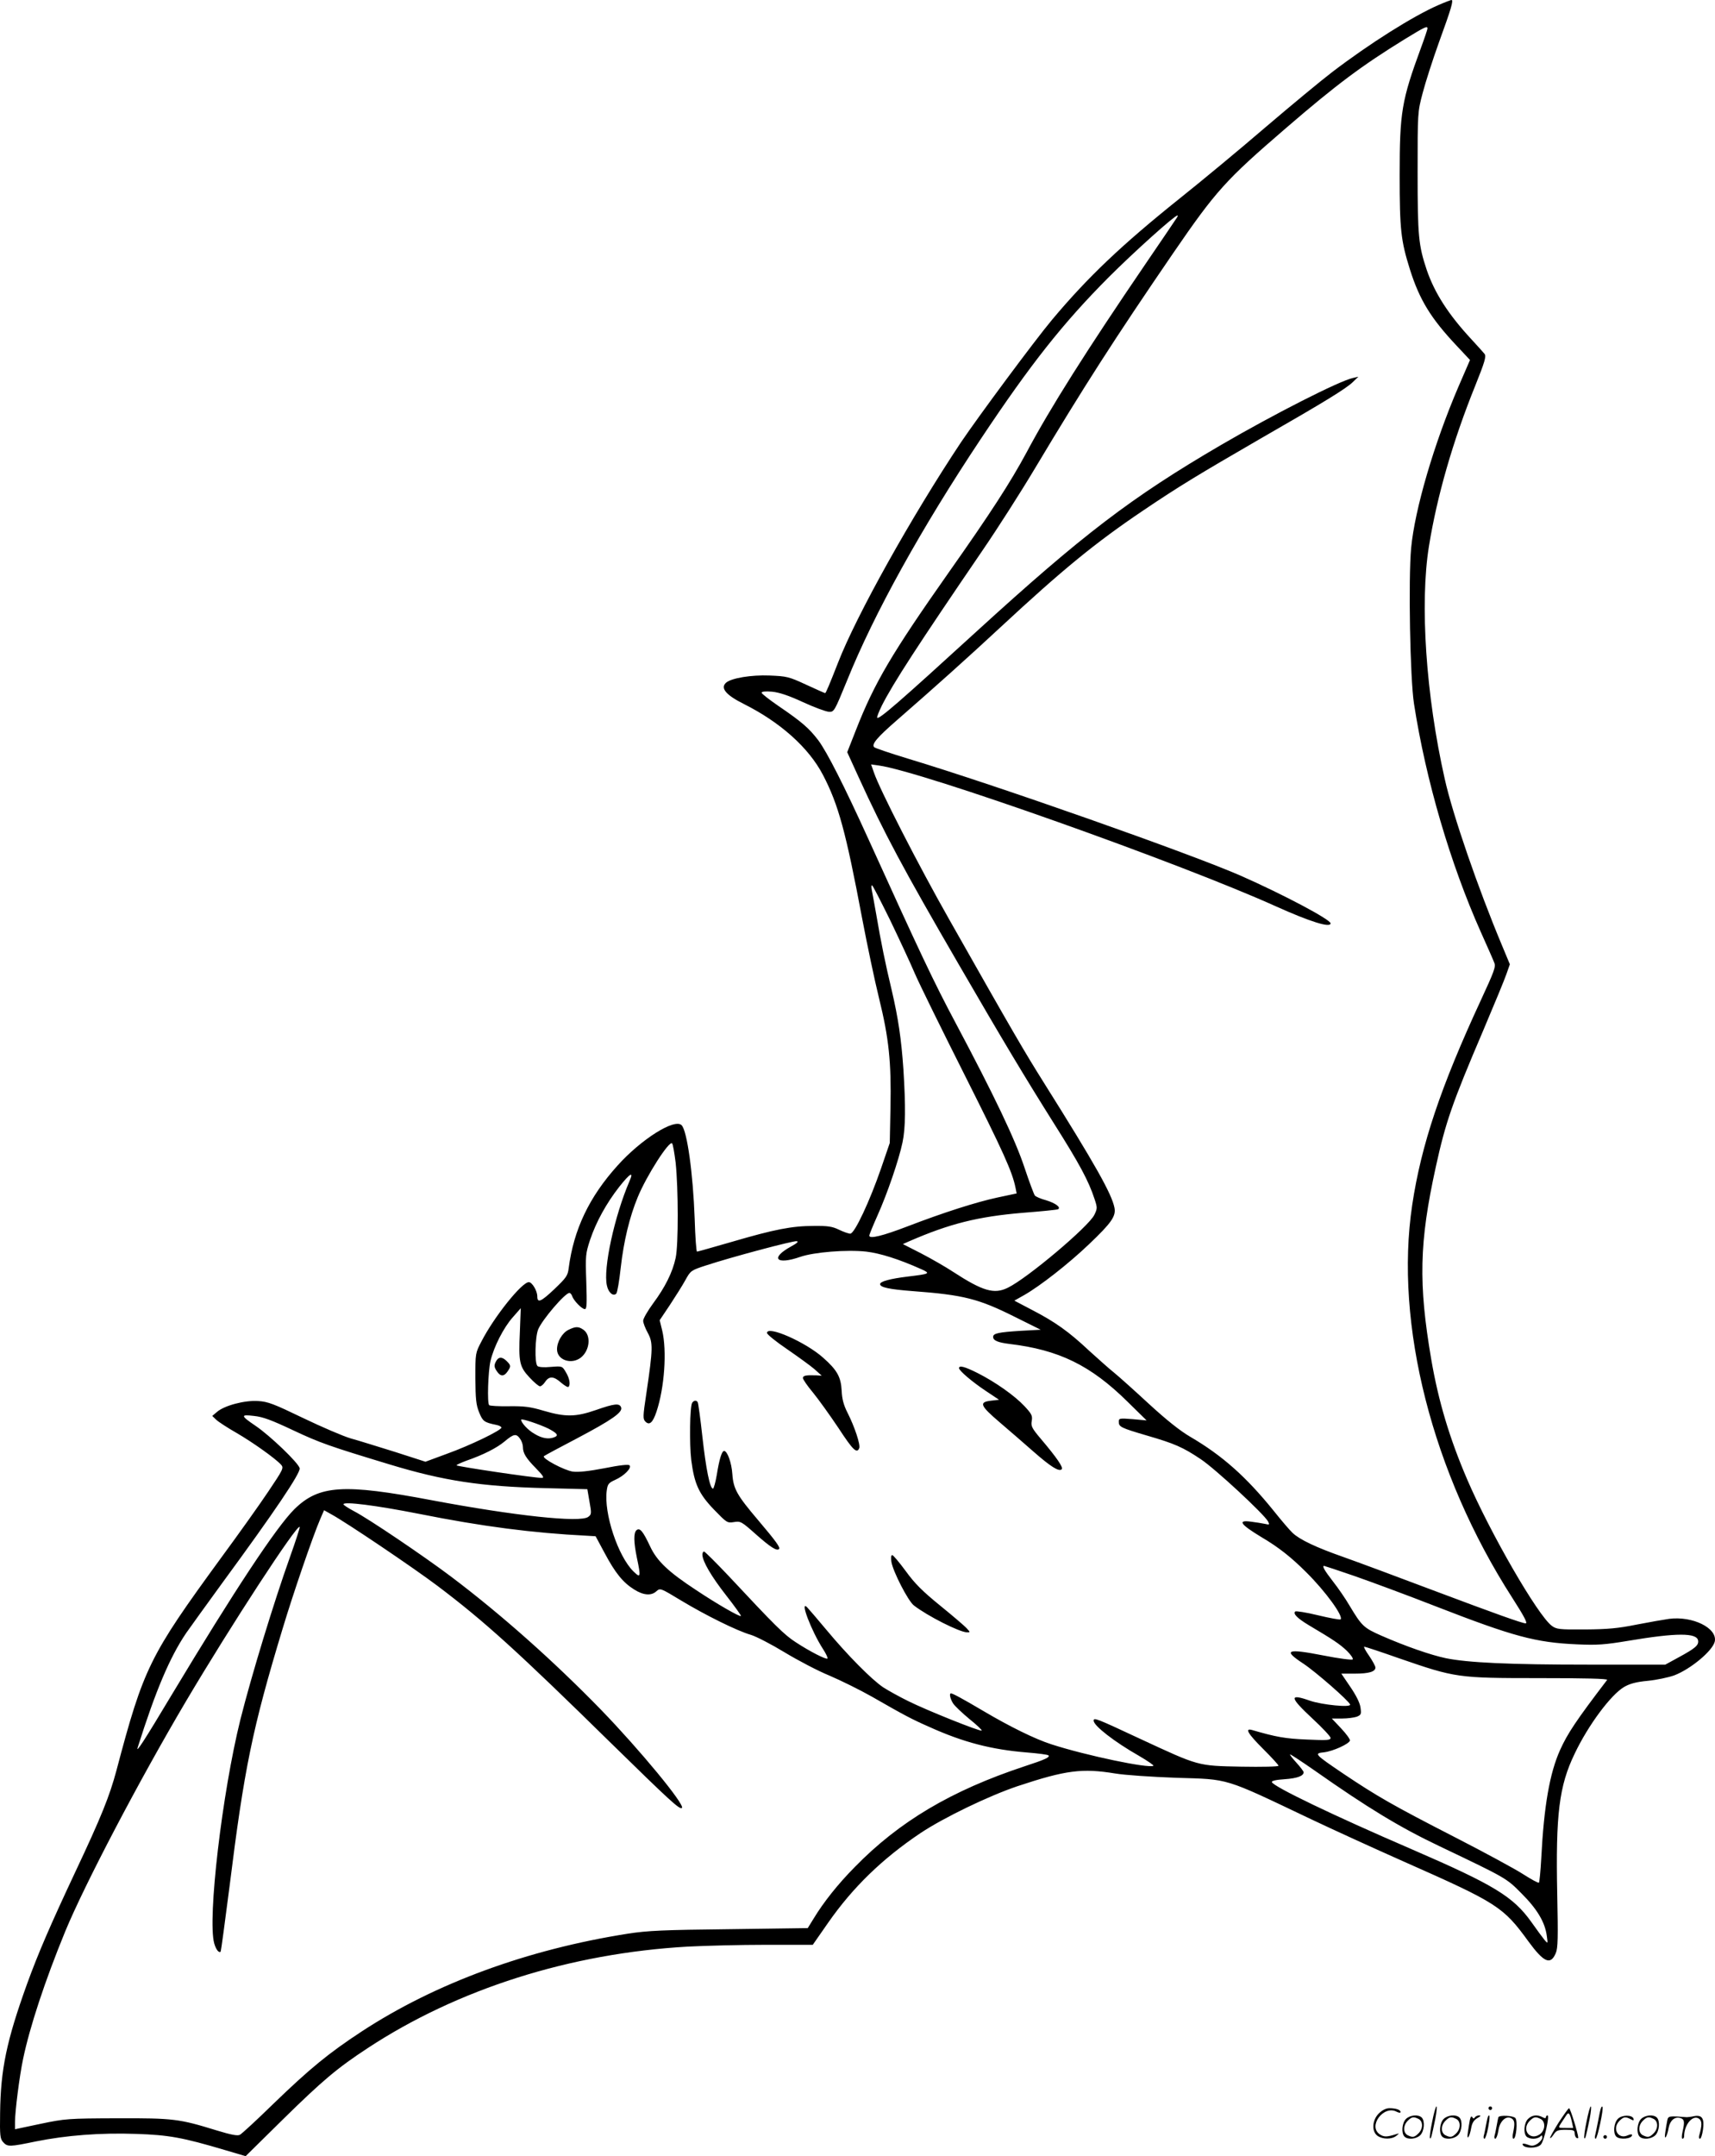 <svg version="1.0" xmlns="http://www.w3.org/2000/svg"
  viewBox="0 0 955.565 1200.63"
 preserveAspectRatio="xMidYMid meet">
<g transform="translate(-0.64,1200.965) scale(0.1,-0.1)"
fill="#000000" stroke="none">
<path d="M8020 11981 c-140 -61 -383 -214 -590 -372 -63 -48 -232 -188 -375
-310 -143 -123 -357 -300 -475 -394 -325 -260 -513 -439 -711 -675 -98 -117
-410 -538 -508 -683 -275 -413 -583 -964 -685 -1227 -47 -120 -68 -170 -72
-170 -2 0 -50 21 -106 47 -97 45 -108 47 -204 51 -102 4 -210 -14 -241 -39
-35 -30 -3 -69 97 -119 204 -102 363 -244 442 -396 86 -165 127 -315 218 -798
28 -147 70 -347 94 -444 55 -223 69 -356 64 -609 l-4 -198 -48 -140 c-63 -183
-148 -365 -172 -365 -10 0 -38 10 -63 22 -37 18 -62 22 -141 21 -121 0 -218
-19 -454 -88 -104 -30 -192 -55 -196 -55 -4 0 -10 82 -13 183 -9 250 -42 491
-73 521 -39 39 -225 -78 -357 -225 -158 -175 -244 -356 -272 -571 -5 -42 -13
-53 -81 -118 -74 -70 -94 -78 -94 -39 0 31 -29 79 -47 79 -39 0 -193 -192
-264 -330 -34 -65 -34 -65 -34 -205 1 -116 4 -149 21 -190 20 -50 28 -56 96
-70 16 -3 28 -10 28 -15 0 -15 -173 -99 -304 -146 l-119 -44 -171 55 c-94 29
-205 64 -246 75 -41 12 -160 63 -264 113 -164 79 -197 92 -252 95 -74 5 -188
-25 -229 -61 l-26 -22 23 -22 c13 -12 64 -45 113 -73 88 -51 215 -141 248
-177 15 -18 11 -26 -71 -148 -48 -72 -167 -239 -265 -372 -398 -545 -430 -609
-582 -1183 -38 -142 -85 -259 -227 -560 -140 -298 -209 -457 -272 -631 -113
-314 -146 -472 -149 -715 -2 -127 0 -144 17 -163 24 -27 37 -26 182 4 169 34
359 49 559 42 182 -6 259 -20 495 -90 l115 -34 205 202 c224 220 305 288 474
399 502 330 1129 529 1786 566 96 5 292 10 435 10 l260 0 85 122 c138 198 302
357 515 500 131 87 380 207 540 261 271 90 361 101 545 71 53 -9 203 -19 340
-24 299 -9 260 3 750 -230 118 -56 352 -163 519 -237 522 -231 553 -251 694
-445 86 -117 123 -133 152 -64 12 28 13 86 8 327 -9 446 10 603 97 783 75 158
202 329 276 372 31 18 67 28 132 34 50 5 115 19 146 30 93 35 217 139 227 190
14 74 -124 142 -255 125 -28 -4 -109 -18 -181 -32 -104 -21 -161 -26 -287 -27
-144 -1 -159 1 -185 20 -78 57 -344 518 -472 816 -98 228 -160 435 -200 668
-72 422 -67 651 25 1070 55 251 91 355 264 760 61 144 120 286 130 316 l19 54
-45 108 c-132 315 -274 726 -318 925 -105 465 -139 976 -88 1294 45 279 133
586 259 897 53 132 61 161 51 175 -7 9 -40 45 -73 81 -129 139 -205 258 -249
386 -46 138 -51 188 -51 544 0 334 0 335 28 441 15 58 56 186 91 283 68 187
83 236 69 236 -4 -1 -37 -13 -73 -29z m-60 -130 c0 -5 -16 -53 -36 -107 -108
-294 -119 -358 -119 -709 0 -306 7 -365 57 -525 54 -171 117 -273 260 -425
l75 -80 -65 -150 c-136 -317 -243 -683 -263 -897 -16 -172 -6 -729 16 -868 66
-425 202 -889 372 -1270 36 -80 70 -157 75 -171 10 -22 0 -48 -75 -210 -223
-481 -332 -805 -382 -1139 -100 -664 112 -1495 557 -2187 68 -106 87 -143 75
-143 -19 0 -175 56 -497 177 -212 80 -446 167 -520 193 -151 53 -242 96 -282
134 -15 14 -63 70 -106 124 -153 189 -286 307 -464 411 -58 34 -133 94 -230
183 -79 73 -166 151 -193 173 -28 22 -90 78 -140 123 -114 107 -189 160 -316
226 l-101 53 55 31 c88 50 248 175 361 283 125 119 151 156 142 203 -15 77
-107 241 -393 696 -108 172 -168 274 -528 910 -172 303 -387 723 -419 817
l-16 46 43 -6 c240 -33 1676 -542 2214 -785 187 -84 303 -121 303 -94 0 21
-262 160 -500 265 -278 122 -1356 502 -1854 652 -99 30 -184 59 -189 64 -16
16 16 54 130 153 208 181 391 345 573 514 348 323 529 471 796 651 200 135
306 199 655 401 359 206 473 276 513 314 l31 30 -30 -7 c-76 -16 -445 -204
-735 -373 -502 -293 -772 -500 -1363 -1039 -427 -390 -543 -491 -553 -480 -3
3 9 33 26 68 63 124 197 331 561 864 83 121 214 326 291 455 273 456 443 721
771 1200 239 348 292 407 628 696 283 244 423 348 663 496 113 69 126 75 126
59z m-1396 -1053 c-4 -7 -83 -123 -175 -258 -330 -484 -531 -802 -663 -1050
-90 -167 -200 -337 -432 -666 -318 -452 -415 -615 -519 -881 l-48 -122 63
-138 c144 -315 249 -511 558 -1043 244 -421 369 -629 530 -885 143 -226 194
-321 227 -422 16 -48 16 -53 -1 -88 -30 -64 -374 -354 -482 -406 -76 -38 -140
-19 -306 89 -41 27 -121 73 -177 102 l-102 52 34 15 c227 99 385 138 633 159
104 8 193 17 198 20 17 11 -15 34 -67 50 -30 8 -58 20 -63 27 -5 7 -31 76 -57
154 -52 157 -168 400 -385 808 -120 225 -197 388 -484 1020 -136 299 -231 486
-280 552 -52 68 -91 102 -223 192 -51 35 -93 68 -93 73 0 7 21 9 58 6 40 -4
92 -21 172 -58 63 -29 128 -53 145 -54 29 -1 30 1 101 174 150 372 414 848
745 1345 279 419 459 646 713 901 139 139 367 344 383 344 3 0 1 -6 -3 -12z
m-1599 -3910 c51 -106 114 -241 139 -300 26 -60 152 -316 280 -570 212 -422
263 -533 281 -624 l6 -30 -108 -23 c-120 -26 -301 -84 -499 -160 -138 -53
-214 -72 -214 -52 0 6 21 57 46 113 54 120 119 310 139 406 17 79 18 201 5
407 -12 173 -29 285 -65 440 -35 145 -61 274 -85 415 -11 63 -23 127 -26 143
-3 15 -3 27 1 27 4 0 48 -87 100 -192z m-1194 -1353 c15 -143 16 -457 0 -530
-17 -80 -59 -164 -126 -254 -30 -41 -55 -84 -55 -96 0 -12 12 -43 26 -68 29
-54 29 -86 -8 -335 -20 -132 -20 -144 -5 -159 22 -22 41 -5 61 55 45 134 59
340 32 453 l-14 57 57 85 c31 47 70 109 86 138 29 53 32 55 115 82 140 46 488
139 506 135 12 -2 0 -12 -33 -30 -118 -65 -81 -104 53 -57 76 26 258 41 367
29 76 -9 180 -41 307 -98 53 -24 48 -26 -76 -41 -98 -12 -154 -27 -154 -42 0
-18 51 -29 182 -39 284 -21 368 -43 568 -143 l145 -72 -111 -6 c-125 -8 -154
-14 -154 -34 0 -20 26 -31 90 -39 277 -33 453 -119 659 -322 l106 -104 -77 7
c-75 6 -78 5 -78 -15 0 -28 13 -34 156 -76 155 -45 201 -65 301 -132 80 -53
353 -306 375 -347 9 -18 8 -19 -18 -13 -16 3 -50 9 -76 12 -79 11 -62 -14 57
-86 95 -56 165 -111 250 -196 107 -106 208 -245 191 -262 -4 -3 -60 7 -126 23
-66 16 -123 25 -127 21 -13 -13 12 -38 77 -77 135 -80 171 -104 211 -142 22
-22 37 -43 32 -48 -4 -4 -77 5 -162 22 -205 40 -229 31 -113 -45 67 -44 254
-207 261 -228 6 -18 -155 -2 -223 21 -119 42 -115 20 14 -100 55 -51 100 -99
100 -107 0 -13 -20 -14 -132 -9 -121 5 -171 14 -305 53 -43 12 -24 -20 62
-106 47 -47 85 -88 85 -93 0 -5 -93 -7 -207 -5 -246 5 -234 2 -564 155 -244
114 -259 120 -259 101 0 -28 116 -118 253 -196 48 -28 84 -53 80 -55 -26 -16
-375 57 -567 119 -91 29 -232 98 -384 188 -110 65 -167 96 -177 96 -11 0 -4
-31 12 -56 9 -14 49 -52 90 -86 41 -33 72 -62 69 -65 -7 -7 -307 113 -409 164
-49 24 -112 59 -140 77 -65 44 -198 178 -317 321 -51 61 -99 117 -107 125 -42
41 24 -132 89 -233 17 -26 28 -50 25 -53 -7 -7 -98 39 -177 91 -64 41 -115 92
-373 368 -71 75 -133 137 -138 137 -5 0 -9 -8 -9 -17 0 -37 50 -122 133 -228
47 -60 84 -112 82 -114 -7 -6 -134 67 -251 145 -154 101 -217 161 -255 242
-40 85 -57 106 -76 91 -17 -15 -16 -66 2 -154 23 -108 21 -115 -19 -76 -86 84
-166 324 -149 450 5 37 10 43 47 60 50 22 94 67 80 81 -6 6 -55 1 -139 -16
-89 -17 -145 -23 -177 -19 -48 7 -174 74 -161 86 5 4 88 49 186 100 193 102
255 145 244 172 -9 24 -37 21 -140 -15 -113 -39 -169 -40 -292 -4 -74 22 -107
26 -193 25 -57 -1 -106 2 -110 6 -12 11 -6 186 7 245 19 81 74 188 125 245
l44 50 -5 -131 c-8 -170 -2 -195 54 -255 25 -27 51 -49 58 -49 7 0 20 11 29
25 22 33 48 32 89 -5 19 -16 37 -27 41 -23 12 12 6 48 -15 82 -20 34 -20 34
-84 29 -39 -4 -68 -1 -74 5 -17 17 -13 162 4 204 23 55 150 203 174 203 5 0
12 -8 15 -17 8 -25 54 -73 71 -73 11 0 12 27 8 153 -5 146 -4 155 21 232 34
101 91 204 162 295 61 77 83 90 58 33 -84 -195 -148 -489 -126 -582 8 -39 35
-62 52 -45 6 6 17 71 25 145 17 149 49 282 95 393 50 121 175 315 191 299 5
-5 13 -53 20 -108z m-2131 -1490 c149 -70 200 -88 537 -190 303 -92 511 -123
865 -132 l237 -6 12 -70 c12 -65 11 -71 -7 -84 -43 -34 -410 6 -869 92 -495
94 -631 85 -768 -49 -101 -100 -335 -454 -682 -1031 -157 -262 -204 -334 -191
-295 100 316 178 500 269 635 23 33 114 159 202 280 290 395 438 614 431 639
-7 30 -164 180 -243 234 -87 59 -88 66 -12 57 50 -5 98 -23 219 -80z m1423 9
c49 -26 58 -38 31 -48 -31 -12 -68 -6 -109 19 -36 20 -75 62 -75 79 0 9 104
-26 153 -50z m-159 -56 c9 -12 16 -33 16 -46 0 -34 16 -61 73 -119 41 -42 47
-53 32 -53 -38 -1 -475 64 -475 70 0 3 24 14 53 25 96 33 172 72 215 108 51
43 65 45 86 15z m-564 -418 c355 -71 636 -107 935 -122 l50 -3 50 -93 c59
-111 102 -164 164 -203 52 -33 96 -37 125 -10 21 18 22 18 136 -51 136 -82
313 -170 390 -192 30 -9 115 -53 189 -98 73 -44 185 -103 249 -129 63 -27 169
-79 236 -117 183 -105 223 -126 321 -169 190 -86 347 -126 543 -142 62 -5 116
-12 120 -16 10 -10 -16 -23 -133 -61 -408 -135 -698 -307 -946 -561 -94 -95
-174 -196 -228 -285 l-34 -55 -436 -6 c-369 -4 -456 -8 -566 -25 -560 -88
-1073 -276 -1484 -545 -183 -120 -288 -206 -490 -401 -93 -91 -178 -169 -188
-174 -13 -7 -49 0 -128 24 -211 65 -241 69 -555 68 -276 -1 -289 -2 -428 -31
l-142 -30 0 41 c0 58 25 256 45 350 37 178 122 436 235 711 109 263 410 837
672 1280 254 429 619 987 634 972 3 -2 -22 -78 -54 -168 -90 -252 -214 -658
-276 -904 -102 -410 -184 -1109 -146 -1247 10 -35 26 -55 36 -46 2 3 24 165
49 360 82 659 127 880 296 1438 58 193 167 511 209 609 l22 51 41 -23 c86 -47
458 -298 592 -399 262 -198 440 -359 968 -877 324 -317 381 -370 393 -359 18
18 -236 325 -451 547 -265 272 -554 529 -835 741 -150 113 -462 324 -542 365
-32 17 -58 34 -58 38 0 17 181 -6 420 -53z m5212 -346 c89 -31 295 -107 456
-170 430 -167 554 -201 787 -211 111 -5 153 -2 285 20 268 45 381 45 388 1 4
-26 -16 -43 -108 -93 l-75 -41 -425 0 c-447 0 -675 11 -798 36 -85 18 -223 66
-358 125 -100 44 -110 54 -179 169 -21 36 -62 96 -92 134 -48 62 -61 86 -49
86 2 0 78 -25 168 -56z m251 -459 c313 -108 325 -110 779 -110 256 0 384 -3
379 -10 -171 -224 -220 -297 -262 -390 -58 -129 -90 -311 -105 -603 -4 -73
-10 -134 -13 -136 -4 -3 -42 18 -86 46 -43 28 -216 122 -384 208 -345 177
-430 226 -617 351 -164 111 -168 115 -110 121 50 6 138 46 144 65 2 7 -20 37
-49 68 l-52 55 56 0 c31 0 68 5 83 10 24 10 26 14 21 50 -3 26 -24 68 -56 115
l-51 75 76 0 c78 0 114 11 114 34 0 8 -16 37 -35 65 -20 28 -32 51 -27 51 5 0
93 -29 195 -65z m-474 -623 c299 -210 477 -318 698 -423 375 -179 372 -177
458 -264 86 -86 130 -159 140 -236 6 -43 6 -44 -12 -23 -10 12 -44 58 -75 102
-101 141 -208 206 -668 405 -436 188 -769 348 -777 373 -2 7 23 13 71 16 70 5
106 18 106 39 0 5 -19 30 -41 54 -23 25 -38 45 -34 45 4 0 65 -40 134 -88z
M3173 4604 c-34 -17 -63 -66 -63 -108 0 -60 80 -87 133 -46 50 40 58 124 14
155 -27 19 -44 19 -84 -1z M4280 4587 c0 -8 51 -49 113 -91 61 -42 130 -92
152 -111 l40 -36 -30 2 c-57 2 -75 -1 -75 -15 0 -7 25 -44 57 -82 31 -38 94
-126 141 -196 81 -124 103 -145 116 -112 7 19 -25 117 -65 196 -22 43 -31 77
-33 123 -4 77 -25 115 -103 184 -97 87 -313 182 -313 138z M2768 4425 c-9 -19
-8 -29 6 -50 20 -31 40 -32 60 -3 20 29 20 34 -4 58 -27 27 -48 25 -62 -5z
M5350 4391 c0 -14 74 -77 151 -128 l72 -48 -44 -5 c-70 -8 -62 -27 48 -121 54
-46 138 -119 187 -162 97 -85 143 -114 158 -99 10 10 -27 64 -115 168 -52 61
-57 73 -52 101 5 29 0 39 -40 82 -55 59 -163 135 -262 185 -72 36 -103 44
-103 27z M3863 4198 c-13 -21 -16 -227 -5 -319 17 -132 42 -188 127 -276 71
-73 73 -75 111 -69 37 6 42 3 123 -69 79 -70 116 -94 128 -81 8 8 -15 41 -116
160 -118 139 -138 174 -144 256 -4 64 -28 130 -46 130 -13 0 -27 -47 -41 -134
-7 -42 -17 -76 -21 -76 -17 0 -39 109 -59 289 -11 101 -23 187 -26 192 -7 13
-22 11 -31 -3z M4973 3313 c9 -55 93 -218 125 -243 76 -59 254 -149 296 -150
19 0 19 0 0 21 -10 12 -77 69 -147 126 -100 81 -144 125 -194 194 -36 49 -70
89 -75 89 -7 0 -8 -14 -5 -37z M7986 194 c-10 -47 -15 -88 -12 -91 5 -6 9 7
30 110 7 37 10 67 6 67 -4 0 -15 -39 -24 -86z M8300 270 c0 -5 5 -10 10 -10 6
0 10 5 10 10 0 6 -4 10 -10 10 -5 0 -10 -4 -10 -10z M8846 194 c-10 -47 -15
-88 -12 -91 5 -6 9 7 30 110 7 37 10 67 6 67 -4 0 -15 -39 -24 -86z M8926 269
c-3 -8 -10 -41 -16 -74 -6 -33 -14 -68 -16 -77 -3 -10 -1 -18 3 -18 10 0 46
171 38 178 -2 3 -7 -1 -9 -9z M7689 241 c-38 -38 -41 -101 -7 -125 29 -20 79
-20 104 0 18 14 18 15 1 10 -53 -17 -69 -17 -92 -2 -69 45 21 166 94 126 12
-6 21 -7 21 -1 0 12 -25 21 -62 21 -19 0 -39 -10 -59 -29z M8690 189 c-28 -45
-49 -83 -47 -85 2 -3 12 7 21 21 14 21 24 25 66 25 43 0 50 -3 50 -19 0 -11 5
-23 10 -26 6 -3 10 -3 10 1 0 20 -44 164 -51 164 -4 0 -30 -37 -59 -81z m75 4
l7 -33 -42 0 c-42 0 -42 0 -28 23 8 12 21 32 29 44 15 25 22 18 34 -34z M7840
210 c-22 -22 -27 -79 -8 -98 19 -19 66 -14 88 8 22 22 27 79 8 98 -19 19 -66
14 -88 -8z m71 0 c25 -14 25 -54 -1 -80 -23 -23 -33 -24 -61 -10 -25 14 -25
54 1 80 23 23 33 24 61 10z M8050 210 c-22 -22 -27 -79 -8 -98 19 -19 66 -14
88 8 22 22 27 79 8 98 -19 19 -66 14 -88 -8z m71 0 c25 -14 25 -54 -1 -80 -23
-23 -33 -24 -61 -10 -25 14 -25 54 1 80 23 23 33 24 61 10z M8196 204 c-3 -16
-8 -47 -11 -69 -8 -51 10 -26 19 27 5 27 15 42 34 53 18 10 22 14 10 15 -9 0
-20 -5 -24 -11 -5 -8 -9 -8 -14 1 -5 8 -10 3 -14 -16z M8297 223 c-2 -4 -7
-26 -11 -48 -4 -22 -9 -48 -12 -57 -3 -10 -1 -18 4 -18 4 0 14 28 20 62 11 58
10 81 -1 61z M8355 220 c-1 -3 -5 -23 -9 -45 -4 -22 -9 -48 -12 -57 -3 -10 -1
-18 4 -18 5 0 13 20 17 45 7 53 44 87 74 68 17 -11 19 -28 8 -80 -4 -18 -3
-33 2 -33 16 0 24 99 11 115 -12 14 -87 18 -95 5z M8520 210 c-22 -22 -27 -79
-8 -98 7 -7 24 -12 38 -12 14 0 31 5 38 12 9 9 12 8 12 -5 0 -9 -12 -24 -26
-34 -21 -13 -32 -15 -55 -6 -16 6 -29 8 -29 3 0 -24 81 -27 102 -2 18 19 50
162 37 162 -5 0 -9 -5 -9 -10 0 -7 -6 -7 -19 0 -30 16 -59 12 -81 -10z m71 0
c29 -16 25 -65 -6 -86 -56 -37 -103 28 -55 76 23 23 33 24 61 10z M9021 211
c-23 -23 -28 -80 -9 -99 19 -19 88 -13 88 9 0 5 -11 4 -24 -2 -54 -25 -89 38
-46 81 23 23 33 24 62 9 16 -9 19 -8 16 3 -8 22 -64 22 -87 -1z M9150 210
c-22 -22 -27 -79 -8 -98 19 -19 66 -14 88 8 22 22 27 79 8 98 -19 19 -66 14
-88 -8z m71 0 c25 -14 25 -54 -1 -80 -23 -23 -33 -24 -61 -10 -25 14 -25 54 1
80 23 23 33 24 61 10z M9296 201 c-3 -14 -8 -44 -11 -66 -8 -51 10 -26 19 27
8 41 35 63 66 53 22 -7 24 -21 11 -77 -5 -22 -5 -38 0 -38 5 0 9 6 9 13 0 68
51 125 85 97 15 -13 15 -35 -1 -92 -3 -10 -1 -18 4 -18 6 0 13 23 17 50 9 63
-5 84 -49 76 -17 -4 -35 -6 -41 -6 -101 8 -104 7 -109 -19z M8940 110 c0 -5 5
-10 10 -10 6 0 10 5 10 10 0 6 -4 10 -10 10 -5 0 -10 -4 -10 -10z"/>
</g>
</svg>
